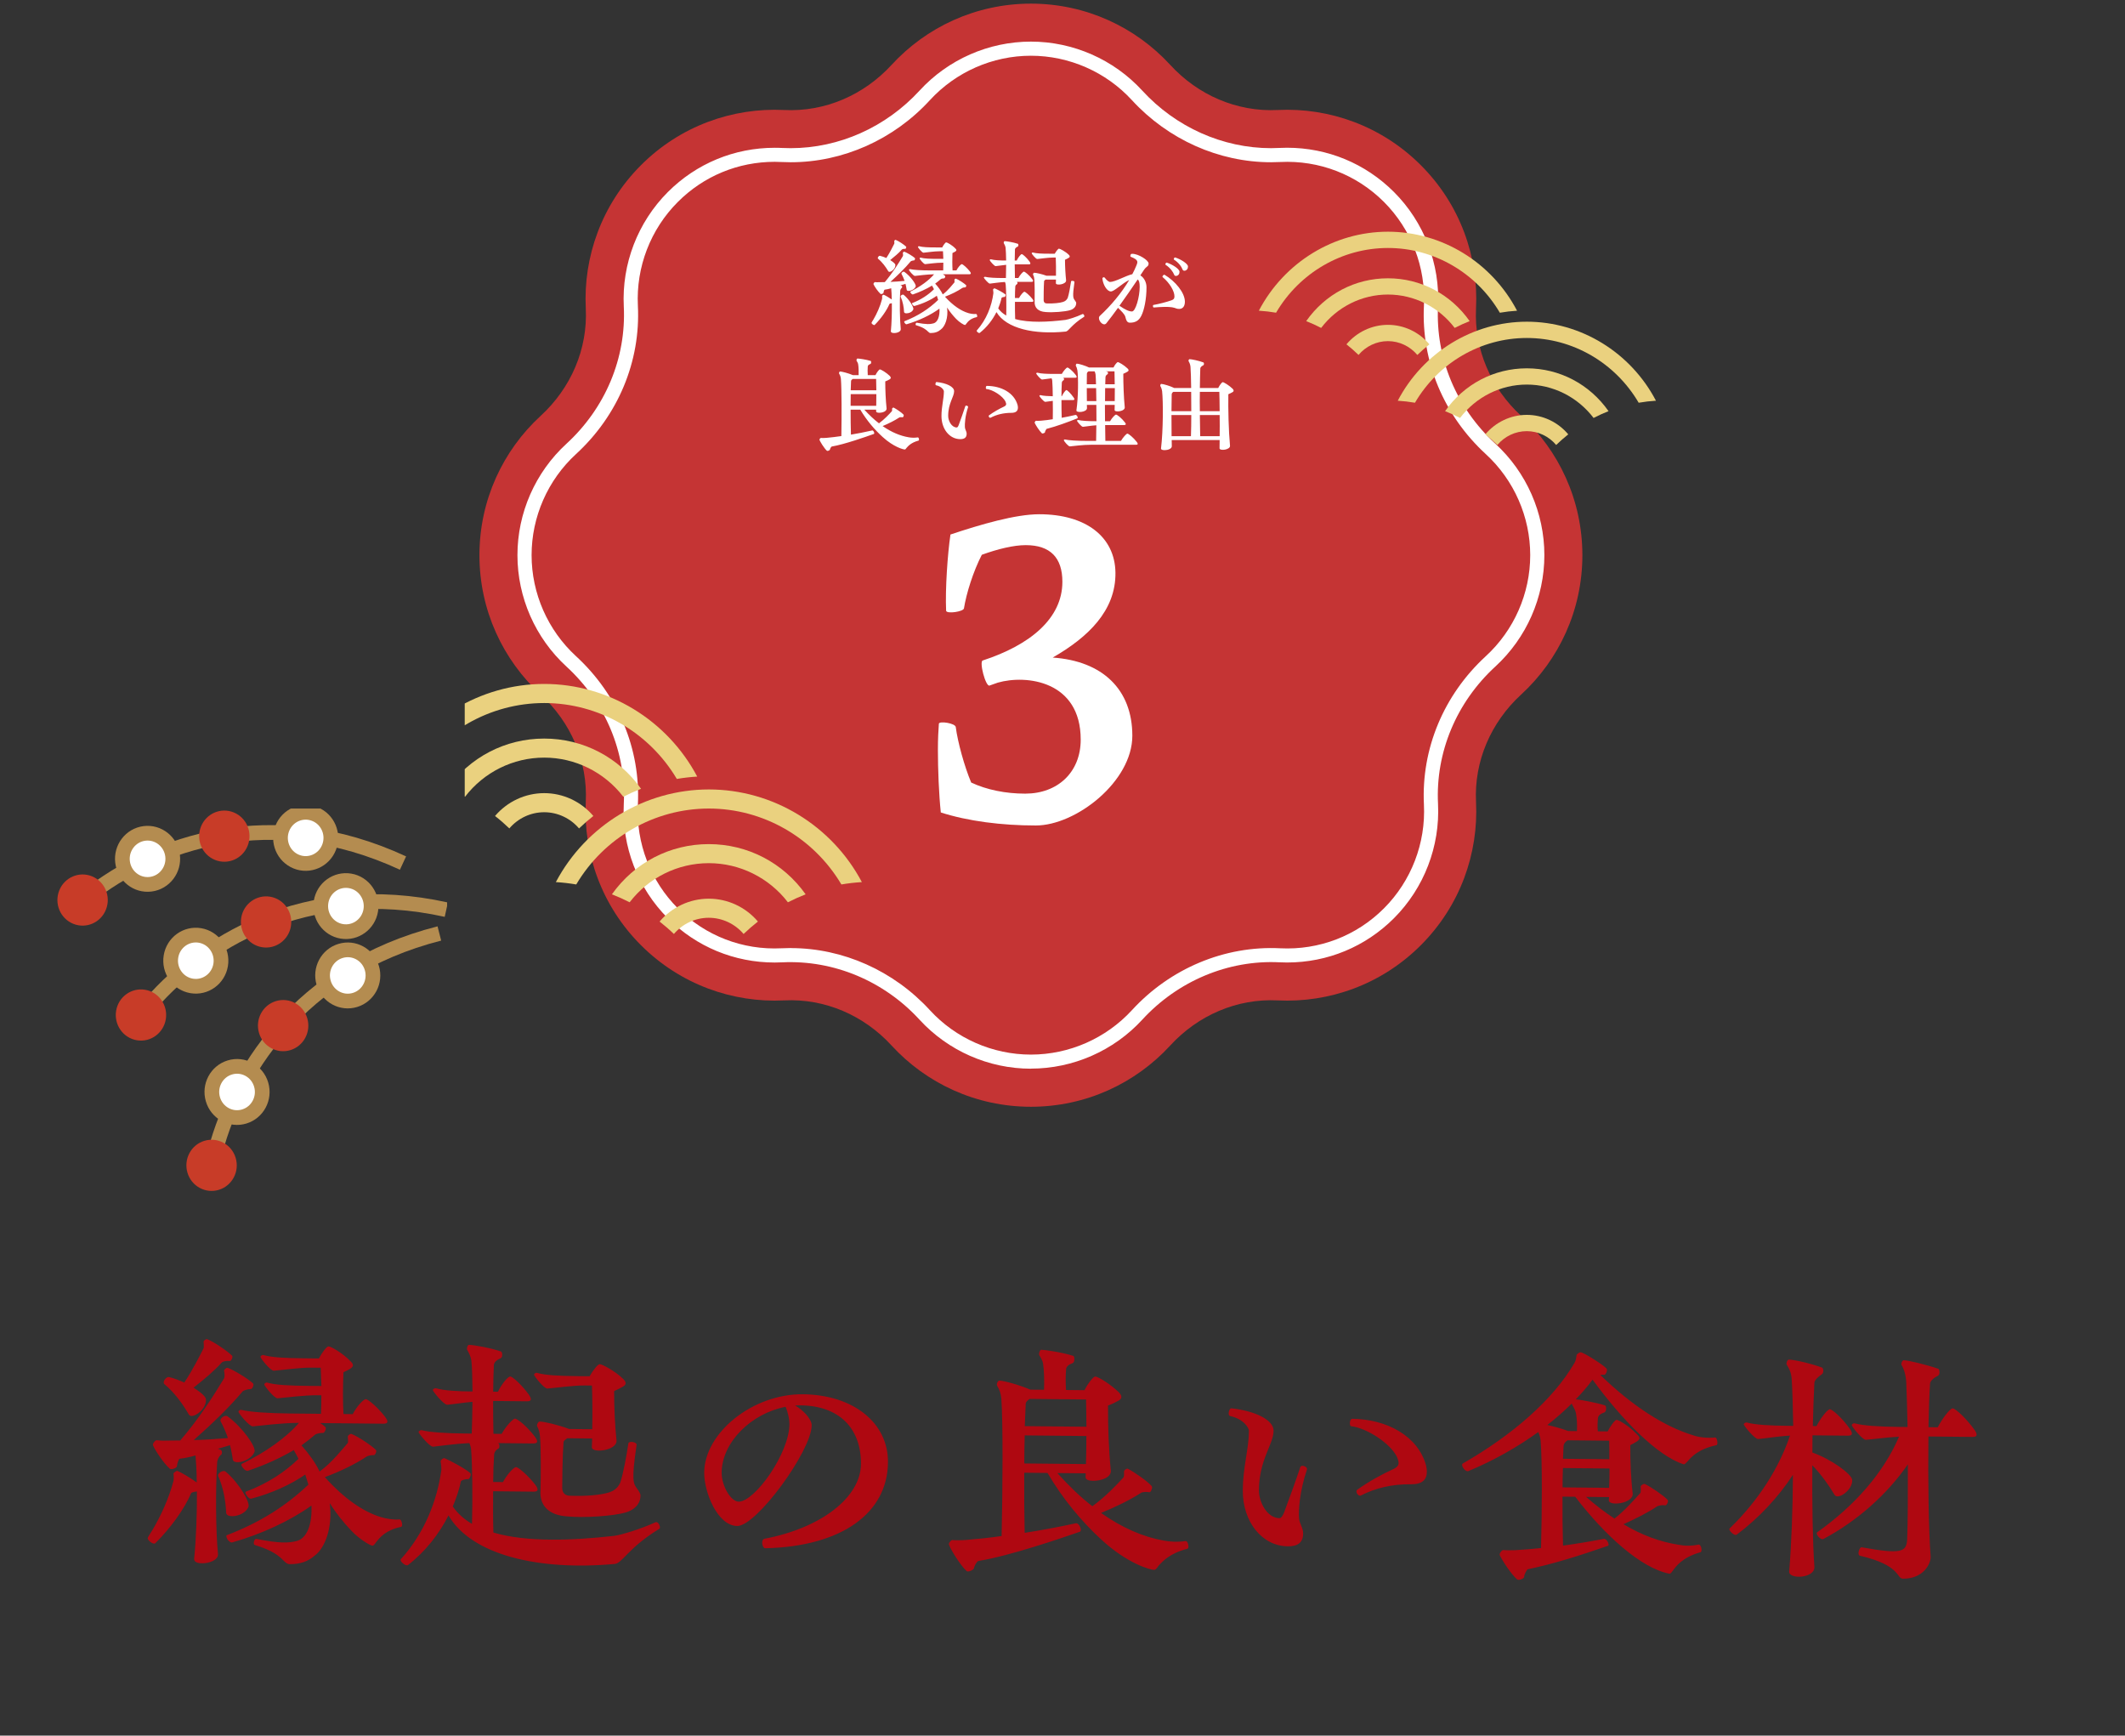 <svg fill="none" height="236" viewBox="0 0 289 236" width="289" xmlns="http://www.w3.org/2000/svg" xmlns:xlink="http://www.w3.org/1999/xlink"><rect x="0" y="0" width="289" height="236" fill="#333333" stroke="none"/><clipPath id="a"><path d="m63.203 0h162v151h-162z"/></clipPath><clipPath id="b"><path d="m53.203 93h64v34h-64z"/></clipPath><clipPath id="c"><path d="m171.203 31.506h54v29h-54z"/></clipPath><clipPath id="d"><path d="m7.807 109.943h53v52h-53z"/></clipPath><path d="m22.365 188.216c-.323-.255.186-1.042.618-.966.683.151 1.401.446 2.084.741 1.126-1.681 2.182-3.794 2.619-4.654.073-.179.003-.576.005-.9-.035-.108.29-.357.434-.356.862.297 2.834 1.649 3.443 2.267.143.145-.112.755-.328.717-.432-.041-.936.026-1.117.24-.942 1.071-2.353 2.245-3.8 3.383.968.621 1.649 1.204 1.683 1.565.101 1.189-1.237 2.291-1.957 2.284-.144-.001-.287-.075-.359-.183-.82-1.413-1.927-2.972-3.324-4.138zm31.969 18.392c.18-.034.358.4.356.724-.001.144-.037.251-.146.286-2.127.447-2.925 1.483-3.396 2.09-.254.358-.363.465-.507.463-.288-.003-1.831-.918-2.868-2.044-1.002-1.054-1.967-2.216-2.93-3.738.448 3.425-.72 6.221-2.094 7.18-.868.747-1.915 1.133-3.354 1.118-.36-.003-.539-.221-.861-.512-.537-.546-1.396-1.346-3.876-2.091-.108-.037-.143-.146-.142-.29.002-.252.147-.574.363-.536 3.057.607 4.389.584 5.506.271 1.334-.347 2.101-2.247 1.972-4.805-2.928 2.095-6.827 3.892-10.757 5.005-.252.07-.503-.185-.681-.439-.142-.253-.177-.505-.069-.54 4.582-1.755 8.088-4.024 11.092-6.874l-.424-1.372c-1.988 1.384-4.659 2.581-7.327 3.275-.216.07-.503-.185-.717-.547-.107-.181-.142-.362-.034-.397 2.959-1.122 5.272-2.647 7.154-4.464-.178-.398-.427-.797-.641-1.195-1.843 1.098-4.044 2.084-6.245 2.818-.144.034-.396-.076-.574-.294-.251-.254-.393-.58-.248-.65 3.213-1.552 6.105-3.612 7.773-5.575-2.412.012-5.15.381-6.267.477-.504.031-1.969-1.819-1.968-1.999.001-.108.254-.286.361-.249 1.222.301 3.705.469 6.729.5l4.14.041c.041-.792.046-1.656.051-2.52l-.396-.004c-1.98-.019-4.358.317-5.546.413-.468.031-1.826-1.71-1.825-1.89.001-.108.254-.286.361-.249 1.222.336 2.842.425 5.937.456l1.476.014-.093-2.485-1.296-.013c-1.512-.015-3.89.321-5.078.418-.468.031-1.826-1.711-1.825-1.891.001-.108.254-.285.361-.248 1.222.336 2.842.424 5.614.452l1.98.02c.401-.788 1.054-1.646 1.306-1.643.324.003 1.939.919 2.976 2.01.501.473.428.724-.042 1.043-.289.177-.578.318-.903.459-.083 1.907-.095 3.995.003 5.688l1.26.013c.51-1.003 1.452-2.038 1.776-2.034.324.003 1.685 1.169 2.65 2.438.178.254.285.435.284.615-.001.18-.182.286-.542.283l-8.604-.086c.251.146.502.329.717.547.179.146-.113.791-.293.789-.432-.004-.973.098-1.154.277-.543.462-1.158.96-1.808 1.422 1.001 1.126 1.93 2.395 2.463 3.552 1.663-1.171 3.331-3.315 3.839-3.886.073-.107.004-.612.005-.864.001-.18.362-.428.506-.354.862.332 2.727 1.575 3.299 2.157.179.181-.113.79-.292.717-.324-.004-.756.064-.973.206-1.482.993-3.576 2.016-5.668 2.787 2.611 2.907 5.193 4.696 7.636 5.441.755.223 1.654.376 2.518.313zm-24.794-7.844c-.237 3.526-.2 9.539.107 12.53.067.829-1.159 1.284-2.167 1.274-.648-.006-1.115-.191-1.076-.623.267-2.553.396-6.116.377-9.14-.324.033-.721.101-.793.244-.876 2.079-2.8 4.76-4.864 6.792-.253.249-1.042-.371-1.04-.695.001-.108.436-.751.654-1.109 1.091-1.825 2.221-4.262 2.847-6.632.074-.323.041-.828.006-1.008-.035-.108.399-.428.542-.391.539.222 1.83.991 2.619 1.575.009-1.476-.092-2.738-.159-3.674-.721.209-1.514.381-2.163.446-.108-.001-.364.717-.366 1.005.035.252-.795.532-.974.35-.788-.692-1.966-2.432-2.285-3.191-.071-.217.292-.681.508-.679.324.039.756.08 1.368.05.612.006 1.224-.024 1.836-.018 2.61-3.034 4.536-6.111 5.953-8.437.109-.179.076-.683.006-1.044-.035-.144.327-.465.506-.391.826.296 2.799 1.504 3.444 2.123.143.181-.112.754-.292.753-.396-.004-1.009.17-1.154.348-1.704 2.035-4.093 4.352-6.627 6.594 1.44-.021 3.097-.149 4.646-.277-.283-.795-.603-1.554-.995-2.278-.178-.362.582-.931.94-.675 2.007 1.46 3.864 4.107 3.68 4.789-.293.897-1.52 1.461-2.312 1.453-.36-.004-.611-.114-.646-.367-.104-.613-.208-1.298-.385-1.947-.433.139-1.154.348-1.659.487.144.037.252.075.395.148.215.11.213.542.068.649-.325.248-.508.679-.546.966zm4.248 6.127c-.329.861-1.448 1.282-2.239 1.274-.432-.005-.755-.152-.789-.44-.063-1.585-.376-3.424-1.087-5.015-.142-.362.653-.894 1.012-.602 1.791 1.494 3.36 4.173 3.104 4.783zm21.554 7.955c-.324-.003-.861-.476-.86-.728 0-.036 0-.072.037-.108 3.225-3.568 4.943-7.979 5.507-12.149.003-.468-.067-.901-.101-1.153-.035-.145.363-.501.542-.427.718.295 2.836 1.432 3.48 2.015.215.146-.077.827-.257.825-.396-.004-.937.135-1.01.314-.223 1.114-.625 2.262-1.1 3.409.642.943 1.538 1.744 2.614 2.367.093-3.672.047-7.992-.121-10.118-.034-.36-.14-.65-.247-.867-1.944.089-3.926.393-4.935.491-.468.031-1.969-1.82-1.968-2 .001-.108.29-.285.397-.248 1.222.301 3.381.43 5.865.455l.972.01c.044-1.332.089-2.844.097-4.32-1.369.131-2.666.334-3.422.398-.468.032-1.969-1.819-1.968-1.999.001-.108.29-.286.397-.248 1.15.335 3.022.426 5.002.445-.026-1.728-.053-3.276-.155-4.213-.105-.577-.318-1.011-.568-1.446-.107-.181.04-.684.256-.681.54.005 2.878.388 4.351.907.179.074.247.759-.041.9-.577.246-.903.567-.941.926-.042 1.008-.086 2.304-.093 3.636l.648.006c.474-1.003 1.344-2.075 1.668-2.071.324.003 1.577 1.131 2.542 2.473.357.544.427.904-.257.897l-4.608-.046c-.009 1.548.018 3.133.046 4.465l1.116.011c.546-1.002 1.524-2.073 1.812-2.07.36.004 1.721 1.134 2.721 2.476.393.543.463.904-.257.897l-4.824-.048.108.037c.18.074.176.614.032.684-.397.212-.615.534-.617.894-.078 1.043-.121 2.303-.13 3.671l1.332.013c.51-.967 1.452-2.037 1.776-2.034s1.685 1.169 2.65 2.439c.393.543.427.904-.257.897l-5.508-.055c-.011 1.944-.023 3.924.039 5.617 4.564 1.341 10.758 1.079 16.413.451.973-.134 3.569-.9 5.627-1.851.289-.142.61.366.608.69-.001.108-.037.179-.109.215-4.227 2.585-4.995 4.666-6.04 4.763-10.266.942-19.433-1.166-22.606-6.597-1.275 2.507-3.125 4.901-5.511 6.749-.036.035-.108.035-.144.034zm21.711-6.659c-2.411-.168-3.699-1.477-3.543-3.528.047-1.871.07-5.831-.066-7.273-.033-.54-.174-1.045-.352-1.371-.179-.146.076-.719.292-.717.648.006 2.553.457 4.026 1.012l3.132.031c.048-1.979.025-4.356-.037-5.94l-.972-.01c-1.512-.015-3.89.321-5.079.417-.468.032-1.826-1.71-1.825-1.89.001-.108.254-.286.361-.249 1.222.337 2.877.425 5.505.451l1.692.017c.437-.787 1.126-1.644 1.378-1.642.324.003 2.083.921 3.192 2.012.465.473.428.76-.042 1.044-.361.212-.794.424-1.192.6-.013 2.16.117 4.681.321 6.699.136 1.406-3.359 1.803-3.353.939.002-.324.04-.756.043-1.188l-3.384-.034c-.253.178-.47.32-.507.499-.156 2.015-.175 5.327-.181 6.299.032.648.39 1.012 1.074 1.019 2.087.092 4.213-.102 5.295-.452.83-.279 1.192-.672 1.52-1.316.403-1.185.886-3.808 1.111-5.354.038-.359 1.189-.204 1.115.228-.712 4.781-.463 5.215.073 5.94.286.399.464.689.463.905-.007 1.188-.84 1.972-1.994 2.32-1.659.488-5.692.772-8.067.532zm32.137-16.6c6.876.069 11.605 3.896 11.574 9.224-.04 6.948-6.295 11.458-16.628 11.714h-.072c-.396-.004-.641-1.195-.065-1.297 7.605-1.436 13.065-5.594 13.092-10.166.028-4.896-3.014-7.914-8.198-7.966-.252-.002-.504-.005-.756.029.969.513 2.257 1.786 2.252 2.686-.02 3.456-7.496 13.714-10.124 13.688-2.7-.027-4.509-4.618-4.494-7.246.032-5.471 6.651-10.734 13.418-10.666zm-1.824 4.05c.004-.576-.171-1.514-.526-2.345-4.649.889-8.668 4.809-8.693 8.949-.011 1.8 1.237 3.937 2.317 3.947 2.159.022 6.878-6.519 6.901-10.551zm53.872 15.91c.216-.033.393.4.391.724 0 .144-.037.288-.145.323-2.416.624-3.395 1.73-3.938 2.337-.218.321-.399.536-.579.534-.576-.006-3.667-.865-7.212-4.14-2.614-2.402-5.188-5.452-7.291-9.037l-3.168-.032c-.017 2.844.002 5.724.06 8.173 2.198-.338 4.577-.782 6.956-1.299.324-.069.681.511.678.907 0 .108-.037.216-.145.251-2.633.909-9.559 3.288-13.775 3.966-.217.034-.581.715-.618 1.002-.037.18-.507.427-.831.424-.072-.001-.143-.038-.179-.074-.824-.728-2.393-3.264-2.391-3.66.001-.18.291-.537.471-.535.468.04 1.08.047 1.908-.017 1.549-.129 3.134-.293 4.791-.528.146-6.443.198-15.371-.035-18.65-.067-.756-.244-1.226-.565-1.769-.143-.218.076-.72.292-.717.612.006 2.768.603 4.205 1.23l1.872.018c.043-1.259.015-2.556-.124-3.493-.069-.505-.319-.867-.533-1.229-.07-.217.076-.72.292-.718.468.005 2.878.353 4.352.836.179.074.211.83-.078.971-.577.21-.867.46-.905.819-.076.791-.082 1.727-.016 2.844l2.519.025c.438-.895 1.199-1.86 1.451-1.857.396.004 2.118 1.065 3.228 2.156.465.509.427.832-.043 1.116-.433.247-.939.494-1.444.669-.016 2.808.108 6.194.381 8.824.102.938-1.269 1.428-2.421 1.416-.576-.005-1.007-.154-1.005-.478l.003-.54-3.851-.038c1.573 1.744 3.149 3.271 4.761 4.512 1.772-1.279 3.329-2.919 4.235-3.918.109-.143.076-.576.077-.828.001-.144.363-.428.506-.355.754.368 2.726 1.72 3.262 2.373.143.182-.113.863-.329.825-.431-.076-.971-.046-1.152.096-1.41.922-3.431 1.91-5.416 2.718 2.832 2.009 5.705 3.261 8.51 3.758.791.151 1.907.235 2.988.065zm-13.532-19.252-7.668-.076c-.325.213-.542.427-.544.715l-.125 2.986 8.387.084c-.027-1.404-.02-2.7-.05-3.709zm-8.403 8.701 8.388.084c.042-1.152.05-2.484.058-3.816l-8.388-.084c-.043 1.224-.05 2.52-.058 3.816zm35.827 11.266c-3.492-.035-6.137-3.337-6.112-7.621.018-3.132.825-5.608.839-8.092.002-.324-.638-1.591-2.58-2.006-.108-.037-.179-.182-.178-.362.002-.252.148-.682.328-.681l.072.001c3.202.356 5.715 1.569 5.706 3.045-.01 1.872-1.966 3.905-1.991 8.081-.009 1.656 1.13 3.791 2.786 3.808.252.002.47-.356.653-.822.621-1.65 1.646-4.484 2.196-6.134.11-.359 1.008-.062.898.333-1.026 3.05-1.149 5.569-1.083 6.577.032.757.568 1.338.564 2.13-.008 1.296-.802 1.756-2.098 1.743zm9.976-6.921c-.397.212-.825-.548-.535-.761 1.518-1.101 3.396-2.126 4.948-2.831.794-.388.833-.783.478-1.615-.854-1.845-4.117-3.965-6.24-4.203-.288-.038-.21-1.01.15-1.006 4.68.047 8.951 2.321 10.043 6.364.07.289.105.578.103.83-.006 1.08-.622 1.721-2.17 1.706-2.52-.025-4.791.492-6.777 1.516zm21.425 11.483c-.108-.001-.179-.038-.215-.074-.824-.729-2.001-2.541-2.357-3.3-.071-.217.292-.681.472-.679.432.04.9.045 1.62.016 1.152-.061 2.305-.157 3.53-.289.137-5.039.177-11.915-.059-14.617-.033-.469-.175-.83-.317-1.155-2.856 2.059-6.107 3.899-9.499 5.305-.361.14-.861-.513-.859-.837 0-.072.036-.143.073-.179 6.718-3.857 12.254-8.626 15.2-13.673.254-.429.256-.825.294-1.077 0-.108.398-.392.542-.39.396.003 3.05 1.686 3.515 2.195.215.182-.077.863-.257.861s-.396-.004-.576.03c4.439 4.293 8.743 7.036 12.696 8.227.719.26 1.87.379 2.915.282.18-.035.321.399.319.723-.001.144-.037.287-.146.322-2.451.516-3.429 1.622-3.937 2.229-.253.25-.398.428-.542.355-3.557-1.152-8.353-6.024-12.353-11.5-.653.894-1.414 1.786-2.283 2.677.755.08 2.697.423 3.991.832.179.074.211.794-.078.935-.577.211-.866.424-.904.819-.039.504-.078 1.044-.011 1.764l1.332.014c.401-.752.981-1.575 1.233-1.572.288.003 1.759.882 2.725 1.935.537.474.464.725-.042 1.044-.253.141-.542.318-.831.46-.012 2.052.082 4.573.322 6.555.172 1.37-3.25 1.804-3.245.94 0-.072.001-.18.038-.432l-3.132-.031c1.29 1.129 2.58 2.114 3.871 2.955 1.519-1.209 2.643-2.53 3.549-3.529.038-.324.039-.576.005-.864.036-.108.362-.357.542-.319.754.332 2.582 1.574 3.119 2.155.179.182-.113.791-.328.753-.36-.075-.865.028-1.081.133-1.193.817-2.89 1.664-4.586 2.439 2.511 1.501 4.99 2.39 7.399 2.774.935.189 1.835.198 2.809-.008.36-.069.57.978.245 1.046-2.452.696-3.287 1.876-3.758 2.519-.182.25-.327.429-.471.391-3.847-.758-8.753-5.199-12.791-10.46l-1.728-.017c-.013 2.304.009 4.644.07 6.661 1.729-.235 3.603-.54 5.549-.917.432-.068.823.872.57.942-4.148 1.435-7.502 2.481-10.962 3.203-.182.25-.437.715-.438 1.003-.001.216-.471.428-.759.425zm6.743-20.238 1.187.012c.041-.828.01-1.656-.129-2.413-.07-.397-.284-.759-.462-1.085-.071-.109-.107-.217-.107-.253-1.013.998-2.135 1.995-3.329 2.919.863.188 1.977.488 2.84.82zm-.706 3.773 6.299.063c.006-.936.011-1.836-.021-2.52l-5.652-.057c-.325.213-.507.463-.544.715-.039.54-.043 1.152-.082 1.799zm-.059 3.888 6.335.063c.041-.792.047-1.728.052-2.627l-6.336-.064c-.041.828-.046 1.728-.051 2.628zm55.99-7.866c.215.291.321.544.32.688-.001.216-.146.322-.542.318l-6.011-.06c-.072 6.084.033 12.853.3 16.312.067.901-.917 3.051-3.761 3.023-.936-.01-.206-1.803-5.85-3.119-.432-.112-.065-1.189.223-1.15 5.466.991 6.116.637 6.198-1.126.085-2.123.108-6.119.095-10.151-2.759 4.004-6.776 7.636-11.471 10.145-.397.212-1.148-.695-.859-.908 5.206-3.692 9.048-8.154 11.128-12.994-1.8.09-3.602.36-4.502.423-.468.032-1.933-1.819-1.932-1.999 0-.108.253-.285.361-.248 1.222.336 3.489.467 6.009.492l1.224.012c-.057-2.521-.116-4.717-.18-6.086-.031-.829-.278-1.767-.635-2.347-.107-.145.076-.647.292-.645.648.007 3.2.644 4.709 1.163.18.074.248.795-.041.936-.578.282-1.048.71-1.086 1.069-.118 1.727-.166 3.779-.215 5.938l1.26.013c.583-1.146 1.671-2.576 2.031-2.572.396.004 1.9 1.423 2.935 2.873zm-22.024 4.857c-.031 5.22.046 10.477.279 13.755.171 1.658-3.538 1.801-3.424.686.31-3.669.482-8.528.509-13.135-1.962 3.004-4.642 5.893-7.644 8.132-.289.213-1.005-.478-1.003-.73 0-.036 0-.072.036-.108 3.947-3.813 6.745-8.285 8.21-12.627-1.728.091-3.386.399-4.323.461-.468.032-1.969-1.82-1.968-2 .001-.108.29-.285.398-.248 1.222.337 3.273.429 5.541.452l.792.008c-.056-2.809-.114-5.114-.214-6.447-.068-.792-.317-1.335-.673-1.879-.108-.145.076-.683.292-.681.755.008 3.056.535 4.529 1.09.18.073.248.722-.041.899-.506.355-.977.782-1.015 1.142-.082 1.691-.166 3.743-.214 5.902l.504.005c.546-1.074 1.489-2.289 1.813-2.286.36.004 1.721 1.242 2.721 2.656.356.543.462.94-.258.933l-4.824-.048-.013 2.34c2.622.926 5.382 2.97 5.414 3.726.1 1.369-1.996 2.824-2.424 1.992-.748-1.268-1.784-2.718-3-3.99z" fill="#af0811"/><g clip-path="url(#a)"><path d="m215.203 75.494c0-7.505-3.212-14.251-8.335-18.956-4.094-3.759-6.405-9.05-6.128-14.598.348-7.003-2.15-14.128-7.505-19.477-5.349-5.349-12.474-7.853-19.478-7.505-5.548.277-10.839-2.034-14.598-6.128-4.705-5.124-11.457-8.335-18.956-8.335s-14.251 3.212-18.956 8.335c-3.759 4.094-9.05 6.404-14.598 6.128-7.003-.347-14.129 2.15-19.477 7.505-5.349 5.349-7.853 12.474-7.505 19.477.277 5.548-2.034 10.839-6.128 14.598-5.124 4.705-8.335 11.451-8.335 18.956 0 7.505 3.212 14.251 8.335 18.956 4.094 3.759 6.404 9.05 6.128 14.598-.348 7.003 2.15 14.128 7.505 19.477 5.349 5.349 12.474 7.853 19.477 7.505 5.548-.276 10.839 2.034 14.598 6.128 4.705 5.124 11.451 8.336 18.956 8.336s14.251-3.212 18.956-8.336c3.759-4.094 9.05-6.404 14.598-6.128 7.004.348 14.129-2.149 19.478-7.505 5.349-5.349 7.853-12.474 7.505-19.477-.277-5.548 2.034-10.839 6.128-14.598 5.123-4.705 8.335-11.451 8.335-18.956z" fill="#c53434"/><g fill="#fff"><path d="m140.202 145.318c-5.741 0-11.257-2.426-15.145-6.661-4.828-5.266-11.67-8.136-18.666-7.802-.341.02-.683.026-1.03.026-5.491 0-10.653-2.137-14.534-6.018-4.1-4.1-6.282-9.771-5.992-15.564.348-6.99-2.497-13.794-7.801-18.666-4.235-3.888-6.662-9.404-6.662-15.146s2.427-11.258 6.662-15.145c5.304-4.866 8.149-11.67 7.801-18.666-.29-5.793 1.899-11.464 5.992-15.564 3.881-3.881 9.043-6.018 14.534-6.018.341 0 .689.006 1.03.026.386.019.766.026 1.152.026 6.565 0 12.95-2.852 17.514-7.827 3.888-4.235 9.404-6.662 15.145-6.662 5.742 0 11.265 2.427 15.146 6.662 4.564 4.976 10.949 7.827 17.514 7.827.38 0 .766-.013 1.152-.032.341-.019.689-.026 1.03-.026 5.491 0 10.653 2.137 14.534 6.018 4.1 4.1 6.282 9.771 5.993 15.564-.348 6.997 2.497 13.8 7.801 18.666 4.235 3.888 6.662 9.404 6.662 15.146s-2.427 11.258-6.662 15.146c-5.304 4.872-8.149 11.676-7.801 18.666.289 5.793-1.899 11.464-5.993 15.564-3.881 3.882-9.043 6.019-14.534 6.019-.347 0-.689-.007-1.03-.026-6.964-.348-13.832 2.536-18.666 7.801-3.881 4.229-9.404 6.656-15.146 6.656zm-32.659-16.4c7.099 0 14 3.077 18.924 8.445 3.52 3.836 8.528 6.037 13.735 6.037 5.208 0 10.209-2.201 13.736-6.037 5.214-5.684 12.623-8.799 20.173-8.419 5.304.264 10.376-1.693 14.109-5.433 3.714-3.714 5.696-8.863 5.433-14.116-.374-7.563 2.69-14.913 8.419-20.172 3.836-3.521 6.037-8.529 6.037-13.736 0-5.207-2.201-10.209-6.037-13.736-5.723-5.252-8.793-12.609-8.419-20.172.263-5.252-1.719-10.395-5.433-14.116-3.74-3.74-8.825-5.697-14.109-5.433-.419.019-.831.032-1.242.032-7.1 0-14-3.077-18.931-8.445-3.521-3.836-8.528-6.038-13.736-6.038-5.207 0-10.208 2.201-13.735 6.038-4.924 5.368-11.825 8.445-18.924 8.445-.412 0-.831-.013-1.249-.032-.309-.013-.624-.026-.933-.026-4.982 0-9.662 1.937-13.176 5.458-3.714 3.714-5.696 8.857-5.433 14.116.38 7.563-2.691 14.914-8.419 20.172-3.836 3.521-6.037 8.529-6.037 13.736 0 5.207 2.201 10.209 6.037 13.736 5.722 5.259 8.793 12.609 8.419 20.172-.264 5.253 1.719 10.396 5.433 14.116 3.74 3.74 8.812 5.703 14.109 5.433.418-.02.83-.033 1.249-.033z"/><path d="m143.171 89.414c6.758.459 10.826 4.33 10.826 10.629 0 6.233-7.677 12.204-13.122 12.204-4.659 0-9.252-.59-12.926-1.771-.262-2.494-.394-5.84-.394-8.53 0-1.443.066-2.756.132-3.543.065-.394 2.23-.066 2.296.459.262 2.034 1.181 5.38 2.1 7.546 2.099.984 4.658 1.509 7.348 1.509 4.396 0 7.545-2.887 7.545-7.349 0-8.005-7.414-8.857-11.285-7.742l-1.115.394c-.525.197-1.444-3.281-.919-3.412 6.43-2.1 10.826-5.708 10.826-10.695 0-3.281-1.64-4.987-4.986-4.987-1.641 0-3.806.525-5.971 1.312-1.181 2.296-2.1 5.249-2.428 7.283-.065.459-2.362.787-2.427.328-.131-2.953.197-7.677.59-10.367 4.134-1.378 8.858-2.756 12.073-2.756 6.364 0 10.301 3.084 10.366 7.939.066 5.183-3.739 8.792-8.529 11.548z"/><path d="m119.422 35.187c-.135-.105.074-.434.254-.404.284.06.583.18.868.299.463-.703.897-1.586 1.077-1.945.03-.075 0-.239 0-.374-.015-.045.119-.15.179-.15.359.12 1.182.673 1.436.928.06.06-.044.314-.134.299-.18-.015-.389.015-.464.105-.389.449-.972.943-1.571 1.421.404.254.688.494.703.643.045.494-.508.957-.807.957-.06 0-.12-.03-.15-.075-.344-.583-.808-1.227-1.391-1.705zm13.329 7.51c.075-.015.15.165.15.299 0 .06-.015.105-.06.12-.883.194-1.212.628-1.406.883-.105.15-.15.195-.21.195-.12 0-.763-.374-1.197-.838-.419-.434-.822-.912-1.226-1.541.194 1.421-.285 2.588-.853 2.992-.359.314-.793.479-1.391.479-.15 0-.225-.09-.359-.209-.225-.224-.584-.553-1.616-.853-.045-.015-.06-.06-.06-.12 0-.105.06-.239.15-.224 1.271.239 1.825.224 2.289.09.553-.15.867-.943.807-2.005-1.211.883-2.827 1.646-4.458 2.124-.104.03-.209-.075-.284-.18-.06-.105-.075-.209-.03-.224 1.9-.748 3.351-1.705 4.593-2.902l-.18-.569c-.822.584-1.93 1.092-3.037 1.391-.089.03-.209-.075-.299-.224-.045-.075-.06-.15-.015-.165 1.227-.479 2.184-1.122 2.962-1.885-.074-.165-.179-.329-.269-.494-.763.464-1.675.883-2.588 1.197-.06.015-.165-.03-.239-.12-.105-.105-.165-.239-.105-.269 1.331-.658 2.528-1.526 3.216-2.349-1.002.015-2.139.179-2.603.224-.209.015-.823-.748-.823-.823 0-.045.105-.12.15-.105.509.12 1.541.179 2.798.179h1.72c.015-.329.015-.688.015-1.047h-.165c-.822 0-1.81.15-2.303.195-.195.015-.763-.703-.763-.778 0-.045.104-.12.149-.105.509.135 1.182.165 2.469.165h.613l-.045-1.032h-.538c-.629 0-1.616.15-2.11.195-.194.015-.763-.703-.763-.778 0-.045.105-.12.15-.105.508.135 1.182.165 2.334.165h.822c.165-.329.434-.688.539-.688.135 0 .808.374 1.242.823.209.195.179.299-.015.434-.12.075-.24.135-.374.194-.03.793-.03 1.661.015 2.364h.523c.21-.419.599-.853.733-.853.135 0 .703.479 1.107 1.002.075.105.12.179.12.254s-.075.12-.224.12h-3.576c.105.06.21.135.299.224.075.06-.045.329-.119.329-.18 0-.404.045-.479.12-.224.195-.479.404-.748.598.419.464.808.987 1.032 1.466.688-.494 1.376-1.391 1.586-1.631.03-.045 0-.254 0-.359 0-.075.15-.179.209-.15.359.135 1.137.643 1.377.883.074.075-.045.329-.12.299-.135 0-.314.03-.404.09-.613.419-1.481.853-2.349 1.182 1.092 1.197 2.17 1.93 3.187 2.229.314.09.688.15 1.047.12zm-10.322-3.157c-.09 1.466-.06 3.964.074 5.206.03.344-.478.539-.897.539-.269 0-.464-.075-.449-.254.105-1.062.15-2.543.135-3.8-.135.015-.3.045-.329.105-.359.868-1.152 1.99-2.005 2.842-.105.105-.434-.15-.434-.284 0-.045.18-.314.269-.464.449-.763.913-1.78 1.167-2.768.03-.135.015-.344 0-.419-.015-.045.165-.179.225-.165.224.09.763.404 1.092.643 0-.613-.045-1.137-.075-1.526-.299.09-.628.165-.898.195-.045 0-.149.299-.149.419.015.105-.329.224-.404.15-.329-.284-.823-1.002-.958-1.317-.03-.09.12-.284.21-.284.134.015.314.03.568.015.255 0 .509-.015.763-.015 1.077-1.272 1.87-2.558 2.454-3.531.045-.075.03-.284 0-.434-.015-.06.134-.195.209-.165.344.12 1.167.613 1.436.868.06.075-.045.314-.119.314-.165 0-.419.075-.479.15-.703.853-1.691 1.825-2.738 2.768.599-.015 1.287-.075 1.93-.135-.12-.329-.254-.643-.419-.943-.075-.15.24-.389.389-.284.838.598 1.616 1.69 1.541 1.975-.12.374-.628.613-.957.613-.15 0-.255-.045-.27-.15-.045-.254-.089-.539-.164-.808-.18.06-.479.15-.688.209.059.015.104.03.164.06.09.045.09.224.03.269-.135.105-.209.284-.224.404zm1.78 2.528c-.135.359-.599.538-.928.538-.179 0-.314-.06-.329-.179-.03-.658-.164-1.421-.464-2.079-.059-.15.27-.374.419-.254.748.613 1.407 1.72 1.302 1.975zm8.976 3.216c-.135 0-.359-.195-.359-.299 0-.015 0-.03.015-.045 1.331-1.496 2.034-3.336 2.259-5.072 0-.194-.03-.374-.045-.479-.015-.06.149-.209.224-.179.299.12 1.182.583 1.451.823.09.06-.03.344-.104.344-.165 0-.389.06-.419.135-.09.464-.255.943-.449 1.421.269.389.643.718 1.092.972.03-1.526 0-3.321-.075-4.204-.015-.15-.06-.269-.104-.359-.808.045-1.631.179-2.05.224-.194.015-.823-.748-.823-.823 0-.045.12-.12.165-.105.508.12 1.406.165 2.438.165h.404c.015-.554.03-1.182.03-1.795-.568.06-1.107.15-1.421.179-.195.015-.823-.748-.823-.823 0-.045.12-.12.165-.105.478.135 1.256.165 2.079.165-.015-.718-.03-1.361-.075-1.75-.045-.239-.134-.419-.239-.598-.045-.075.015-.284.105-.284.224 0 1.196.15 1.81.359.075.03.105.314-.015.374-.239.105-.374.239-.389.389-.015.419-.03.957-.03 1.511h.269c.195-.419.554-.868.688-.868.135 0 .659.464 1.063 1.017.149.224.179.374-.105.374h-1.915c0 .643.015 1.302.03 1.855h.464c.224-.419.628-.868.748-.868.149 0 .718.464 1.137 1.017.164.224.194.374-.105.374h-2.005l.045.015c.075.03.075.254.015.284-.164.09-.254.224-.254.374-.03.434-.045.957-.045 1.526h.553c.21-.404.599-.853.733-.853.135 0 .704.479 1.108 1.002.164.224.179.374-.105.374h-2.289c0 .808 0 1.631.03 2.334 1.9.539 4.473.404 6.822.12.404-.06 1.481-.389 2.333-.793.12-.06.255.15.255.284 0 .045-.015.075-.045.09-1.751 1.092-2.065 1.96-2.499 2.005-4.263.434-8.078-.404-9.409-2.648-.524 1.047-1.287 2.05-2.274 2.827-.015.015-.045.015-.06.015zm9.006-2.857c-1.003-.06-1.541-.598-1.481-1.451.015-.778.015-2.424-.045-3.022-.015-.224-.075-.434-.15-.569-.075-.06.03-.299.12-.299.269 0 1.062.179 1.675.404h1.302c.015-.823 0-1.81-.03-2.468h-.404c-.628 0-1.616.15-2.109.195-.195.015-.763-.703-.763-.778 0-.045.105-.12.149-.105.509.135 1.197.165 2.289.165h.703c.18-.329.464-.688.569-.688.135 0 .868.374 1.331.823.195.195.18.314-.015.434-.149.09-.329.179-.493.254 0 .898.06 1.945.149 2.783.06.583-1.391.763-1.391.404 0-.135.015-.314.015-.494h-1.406c-.105.075-.195.135-.21.209-.06.838-.06 2.214-.06 2.618.015.269.165.419.449.419.868.03 1.751-.06 2.199-.209.344-.12.494-.284.629-.553.164-.494.359-1.586.449-2.229.014-.15.493-.09.463.09-.284 1.99-.179 2.169.045 2.468.12.165.195.284.195.374 0 .494-.344.823-.823.972-.688.209-2.364.344-3.351.254zm11.669-7.899c.089-.015.104-.015.134-.015.853 0 2.214.883 2.214 1.316 0 .449-.269.314-.658.913-.135.209-.299.464-.464.703.509.314.838.943.838 1.616 0 1.601-.314 3.127-.718 3.905-.329.628-.778.912-1.541.912-.419 0-.509-.374-.628-.823-.105-.344-.539-.763-.988-1.197-.553.763-1.077 1.466-1.57 2.079-.09.12-.195.165-.3.165-.329 0-.718-.464-.718-.838v-.075c0-.09.045-.165.105-.224 1.526-1.421 2.932-3.082 4.009-4.892-.957.449-2.019 1.556-2.498 1.556-.539 0-1.077-.943-1.152-1.75-.015-.15.225-.269.344-.09.314.434.629.553.673.553.704 0 2.11-.838 3.052-1.062.195-.359.374-.733.524-1.107.239-.569.359-.823-.733-1.257-.135-.06-.015-.374.075-.389zm7.704 1.69v.045c0 .553-.613.688-.718.419-.18-.464-.569-.987-1.182-1.376-.09-.06.045-.329.15-.299.778.239 1.735.853 1.75 1.212zm-3.037-.209c-.105-.06.045-.329.15-.299.763.239 1.72.853 1.735 1.227.03.583-.598.718-.703.464-.18-.464-.569-.987-1.182-1.391zm-.135 1.361c1.437.853 2.753 2.424 2.753 3.65 0 .568-.239.987-.793.987-.389 0-.419-.135-.957-.224-.539-.09-1.421-.06-2.484.03-.119 0-.164-.314-.044-.344.763-.135 1.795-.404 2.438-.628.329-.12.419-.239.419-.553 0-.703-.658-1.825-1.601-2.603-.119-.09.135-.389.269-.314zm-3.395 1.646c0-.553-.075-.868-.27-1.017-.808 1.197-1.66 2.438-2.483 3.575.823.569 1.316.778 1.705.778.494 0 1.048-1.99 1.048-3.336zm-30.175 20.458c.09-.015.165.165.165.299 0 .06-.015.12-.06.135-1.002.269-1.406.733-1.631.987-.089.135-.164.224-.239.224-.239 0-1.526-.344-3.007-1.69-1.092-.987-2.169-2.244-3.052-3.725h-1.316c0 1.182.015 2.379.045 3.396.912-.15 1.899-.344 2.887-.569.134-.03.284.209.284.374 0 .045-.015.09-.06.105-1.092.389-3.964 1.406-5.714 1.706-.09.015-.24.299-.255.419-.015.075-.209.179-.344.179-.03 0-.06-.015-.075-.03-.344-.299-1.002-1.346-1.002-1.511 0-.075.12-.224.194-.224.195.015.449.015.793-.015.644-.06 1.302-.135 1.99-.239.045-2.678.045-6.388-.06-7.749-.03-.314-.105-.509-.239-.733-.06-.09.03-.299.12-.299.254 0 1.151.239 1.75.494h.778c.015-.524 0-1.062-.06-1.451-.03-.209-.135-.359-.224-.509-.03-.09.029-.299.119-.299.195 0 1.197.135 1.81.329.075.03.09.344-.03.404-.239.09-.359.195-.374.344-.029.329-.029.718 0 1.182h1.048c.179-.374.493-.778.598-.778.165 0 .883.434 1.346.883.195.209.18.344-.015.464-.179.105-.388.209-.598.284 0 1.167.06 2.573.18 3.665.044.389-.524.598-1.003.598-.239 0-.419-.06-.419-.195v-.224h-1.6c.658.718 1.316 1.346 1.989 1.855.733-.538 1.377-1.227 1.751-1.646.045-.06.03-.239.03-.344 0-.06.149-.179.209-.15.314.15 1.137.703 1.361.972.06.075-.044.359-.134.344-.18-.03-.404-.015-.479.045-.583.389-1.421.808-2.244 1.152 1.182.823 2.379 1.331 3.546 1.526.329.06.792.09 1.241.015zm-5.67-7.944h-3.186c-.135.09-.224.18-.224.299l-.045 1.242h3.485c-.015-.583-.015-1.122-.03-1.541zm-3.47 3.65h3.485c.015-.479.015-1.032.015-1.586h-3.485c-.015.509-.015 1.047-.015 1.586zm14.915 4.533c-1.451 0-2.558-1.361-2.558-3.142 0-1.302.329-2.334.329-3.366 0-.135-.27-.658-1.077-.823-.045-.015-.075-.075-.075-.15 0-.105.06-.284.134-.284h.03c1.332.135 2.379.628 2.379 1.242 0 .778-.808 1.631-.808 3.366 0 .688.479 1.571 1.167 1.571.105 0 .195-.15.269-.344.255-.688.674-1.87.898-2.558.045-.15.419-.03.374.135-.419 1.272-.464 2.319-.434 2.738.015.314.239.553.239.883 0 .539-.329.733-.867.733zm4.129-2.917c-.165.09-.344-.224-.225-.314.629-.464 1.407-.898 2.05-1.197.329-.165.344-.329.194-.673-.359-.763-1.72-1.631-2.603-1.72-.119-.015-.089-.419.06-.419 1.945 0 3.725.927 4.189 2.603.03.12.045.239.045.344 0 .449-.254.718-.898.718-1.047 0-1.989.224-2.812.658zm19.867 3.291c.089.105.134.194.134.269s-.06.12-.224.12h-6.119c-1.122 0-2.393.179-2.887.224-.224 0-.823-.748-.823-.838 0-.045.105-.12.15-.105.508.12 1.63.195 3.096.195h1.152c.015-.658.03-1.376.03-2.124-.718.045-1.436.179-1.825.209-.194.015-.808-.748-.808-.823 0-.045.105-.12.15-.105.509.12 1.421.165 2.423.165h.075c0-.733 0-1.496-.015-2.214h-1.286c.015.15.015.299.015.434 0 .584-1.541.688-1.436.284.254-1.706.269-4.413.134-5.401-.045-.269-.119-.479-.209-.628-.045-.075.03-.299.134-.299.255 0 1.182.284 1.661.524h3.321c.165-.359.479-.733.584-.733.149 0 .852.404 1.331.868.194.195.179.314-.015.434-.165.105-.374.195-.568.284 0 1.391.059 3.157.194 4.518.12.598-1.391.778-1.376.404 0-.195.015-.434.015-.688h-1.332c0 .733.015 1.496.015 2.214h.688c.24-.434.674-.898.808-.898.15 0 .763.479 1.197 1.047.179.209.194.374-.105.374h-2.573c0 .778.015 1.526.03 2.154h2.124c.255-.449.733-.987.868-.987.165 0 .823.538 1.272 1.122zm-8.333-3.665c.179-.045.419.404.254.464-1.241.494-2.752 1.062-4.189 1.436-.089.12-.194.314-.209.449 0 .105-.344.224-.419.15-.329-.314-.838-1.092-.987-1.436 0-.105.119-.269.194-.269.18.015.419.015.718-.015.494-.045 1.018-.105 1.556-.195.015-.778.015-1.661 0-2.498-.404.045-.763.105-1.017.135-.195.015-.808-.733-.808-.808 0-.045.105-.12.15-.105.419.105 1.032.135 1.675.15-.015-.853-.03-1.631-.075-2.124-.015-.12-.045-.224-.089-.314-.509.06-.988.135-1.287.165-.194.015-.808-.748-.808-.823 0-.045.105-.12.15-.105.508.135 1.346.165 2.199.165h1.137c.239-.419.628-.868.763-.868.149 0 .718.464 1.137 1.017.164.224.194.374-.105.374h-1.631l.075.03c.075.015.09.254.015.299-.164.075-.254.224-.254.374-.03.509-.045 1.137-.045 1.81h.045c.194-.404.509-.838.628-.838.12 0 .599.464.973 1.002.149.209.179.359-.105.359h-1.541c0 .823 0 1.675.03 2.409.598-.105 1.227-.239 1.87-.389zm1.556-5.58c-.015.389-.015.868-.015 1.406h1.256c-.015-.524-.029-.972-.059-1.317-.015-.179-.075-.314-.135-.434h-.823c-.164.09-.224.224-.224.344zm3.755-.344h-1.167l.224.06c.075.03.075.269.015.314-.194.105-.299.269-.299.419-.015.299-.03.613-.03.957h1.287c0-.673-.015-1.286-.03-1.75zm-3.755 4.039h1.286c0-.628-.015-1.227-.03-1.765h-1.271c0 .598 0 1.212.015 1.765zm2.468 0h1.317c.015-.553.015-1.167.015-1.765h-1.317c-.015.553-.015 1.152-.015 1.765zm17.354-1.675c.09.105.134.179.134.254s-.044.15-.149.209c-.18.105-.374.195-.569.284-.03 2.05.03 4.877.225 6.971.104.598-1.436.763-1.421.374 0-.314.014-.703.014-1.122h-6.522c0 .314.015.584.015.838.015.359-.554.539-.973.539-.299 0-.523-.075-.493-.239.299-2.453.299-6.388.149-7.764-.044-.299-.134-.539-.239-.703-.015-.015-.015-.03-.015-.06 0-.105.06-.239.135-.239.284 0 1.256.299 1.765.554h2.304c-.015-1.212-.045-2.244-.09-2.857-.03-.329-.12-.539-.254-.778-.06-.075.03-.284.119-.284.27 0 1.287.209 1.9.449.075.03.105.299-.015.374-.239.12-.418.284-.418.434-.03.748-.045 1.675-.06 2.663h2.498c.18-.374.494-.793.613-.793.15 0 .868.434 1.347.898zm-8.318 3.052h2.693c0-.898 0-1.795-.015-2.633h-2.424c-.164.105-.224.239-.224.374-.015.628-.03 1.421-.03 2.259zm6.508-2.633h-2.648c-.015.853-.015 1.75 0 2.633h2.692c0-1.032-.029-1.975-.044-2.633zm-3.815 3.156h-2.693c0 .972.015 1.99.015 2.872h2.633c.03-.883.045-1.87.045-2.872zm1.167 0 .045 2.872h2.647c.015-.883.015-1.9 0-2.872z"/></g><g clip-path="url(#b)" fill="#ead17f"><path d="m114.429 120.265c-3.791-6.384-10.639-10.322-18.03-10.322-7.391 0-14.244 3.938-18.03 10.322-.918-.155-1.847-.263-2.775-.32 4.078-7.695 12.1-12.598 20.81-12.598 8.71 0 16.732 4.898 20.81 12.598-.928.057-1.857.16-2.775.32z"/><path d="m85.632 122.69c-.785-.402-1.59-.763-2.411-1.083 3.047-4.299 7.889-6.828 13.172-6.828 5.283 0 10.131 2.534 13.172 6.828-.82.32-1.626.681-2.41 1.083-2.575-3.344-6.54-5.32-10.762-5.32-4.221 0-8.187 1.971-10.762 5.32z"/><path d="m91.654 127c-.621-.599-1.272-1.161-1.949-1.693 1.667-1.956 4.109-3.107 6.689-3.107s5.016 1.146 6.684 3.107c-.678.532-1.329 1.099-1.95 1.693-1.174-1.383-2.903-2.204-4.739-2.204-1.836 0-3.565.821-4.74 2.204z"/><path d="m55.978 105.913c-.918-.155-1.847-.264-2.775-.32 4.078-7.695 12.095-12.593 20.81-12.593 8.715 0 16.732 4.898 20.81 12.598-.928.057-1.857.16-2.775.32-3.791-6.384-10.639-10.322-18.03-10.322s-14.25 3.933-18.04 10.317z"/><path d="m63.247 108.338c-.785-.402-1.59-.763-2.411-1.083 3.047-4.299 7.889-6.828 13.172-6.828 5.283 0 10.131 2.534 13.172 6.828-.821.32-1.626.681-2.411 1.083-2.575-3.344-6.54-5.32-10.762-5.32-4.221 0-8.187 1.971-10.761 5.32z"/><path d="m69.273 112.648c-.621-.599-1.272-1.167-1.949-1.693 1.667-1.961 4.109-3.107 6.689-3.107s5.017 1.146 6.684 3.107c-.677.532-1.329 1.099-1.949 1.693-1.175-1.383-2.903-2.204-4.74-2.204-1.836 0-3.565.826-4.74 2.204z"/></g><g clip-path="url(#c)" fill="#ead17f"><path d="m222.861 54.762c-3.199-5.445-8.976-8.804-15.213-8.804s-12.019 3.359-15.213 8.804c-.775-.132-1.558-.225-2.341-.273 3.44-6.563 10.209-10.745 17.558-10.745s14.118 4.177 17.559 10.745c-.784.048-1.567.137-2.342.273z"/><path d="m198.565 56.831c-.662-.343-1.341-.651-2.034-.924 2.571-3.667 6.657-5.824 11.114-5.824 4.458 0 8.548 2.161 11.115 5.824-.693.273-1.372.581-2.034.924-2.173-2.853-5.519-4.538-9.081-4.538-3.561 0-6.907 1.681-9.08 4.538z"/><path d="m203.645 60.506c-.524-.511-1.074-.99-1.645-1.444 1.407-1.668 3.467-2.65 5.644-2.65s4.232.977 5.639 2.65c-.571.453-1.121.938-1.645 1.444-.991-1.18-2.449-1.88-3.999-1.88-1.549 0-3.008.7-3.999 1.88z"/><path d="m173.545 42.52c-.775-.132-1.559-.225-2.342-.273 3.441-6.563 10.205-10.741 17.559-10.741 7.353 0 14.117 4.178 17.558 10.745-.783.048-1.566.137-2.341.273-3.199-5.445-8.976-8.804-15.213-8.804s-12.023 3.354-15.221 8.8z"/><path d="m179.677 44.589c-.662-.343-1.342-.651-2.034-.924 2.57-3.667 6.656-5.824 11.114-5.824s8.548 2.161 11.114 5.824c-.692.273-1.372.581-2.034.924-2.173-2.853-5.518-4.538-9.08-4.538s-6.908 1.681-9.08 4.538z"/><path d="m184.762 48.265c-.524-.511-1.074-.995-1.645-1.444 1.407-1.673 3.467-2.65 5.644-2.65s4.233.977 5.639 2.65c-.571.453-1.121.938-1.644 1.444-.992-1.18-2.45-1.88-3.999-1.88-1.55 0-3.008.704-4 1.88z"/></g></g><g clip-path="url(#d)"><g stroke="#b48c50" stroke-miterlimit="10" stroke-width="2"><path d="m11.828 121.944c9.381-7.428 25.112-12.873 42.981-4.589"/><path d="m20.49 120.235c1.879-.236 3.214-1.974 2.982-3.883-.232-1.908-1.944-3.264-3.823-3.028-1.879.236-3.214 1.975-2.982 3.883.232 1.909 1.944 3.264 3.823 3.028z" fill="#fff"/><path d="m44.75 115.225c-.703 1.784-2.695 2.651-4.452 1.937s-2.61-2.738-1.907-4.522c.703-1.784 2.695-2.651 4.452-1.937 1.757.713 2.61 2.737 1.907 4.522z" fill="#fff"/></g><path d="m14.412 123.677c-.703 1.785-2.696 2.651-4.452 1.937-1.757-.713-2.61-2.737-1.907-4.521.703-1.785 2.695-2.651 4.452-1.938 1.757.714 2.61 2.738 1.907 4.522z" fill="#c83c28"/><path d="m33.688 114.99c-.703 1.785-2.696 2.651-4.452 1.937-1.757-.713-2.61-2.737-1.907-4.522.703-1.784 2.695-2.65 4.452-1.937 1.757.714 2.61 2.738 1.907 4.522z" fill="#c83c28"/><path d="m19.658 137.463c7.614-9.284 21.845-18.007 41.039-13.77" stroke="#b48c50" stroke-miterlimit="10" stroke-width="2"/><path d="m30.009 131.208c-.311 1.896-2.078 3.17-3.945 2.854s-3.122-2.11-2.811-4.007c.311-1.896 2.078-3.171 3.945-2.855 1.867.317 3.122 2.111 2.811 4.008z" fill="#fff" stroke="#b48c50" stroke-miterlimit="10" stroke-width="2"/><path d="m50.423 123.785c-.311 1.896-2.078 3.171-3.945 2.855-1.867-.317-3.122-2.111-2.811-4.008.311-1.896 2.078-3.17 3.945-2.854 1.867.316 3.122 2.11 2.811 4.007z" fill="#fff" stroke="#b48c50" stroke-miterlimit="10" stroke-width="2"/><path d="m22.55 138.594c-.311 1.897-2.078 3.171-3.945 2.855-1.867-.316-3.122-2.11-2.811-4.007.311-1.896 2.078-3.171 3.945-2.855s3.122 2.111 2.811 4.007z" fill="#c83c28"/><path d="m39.565 125.941c-.311 1.896-2.078 3.171-3.945 2.855-1.867-.316-3.122-2.111-2.811-4.007.311-1.897 2.078-3.171 3.945-2.855 1.867.316 3.122 2.11 2.811 4.007z" fill="#c83c28"/><path d="m28.969 157.743c2.776-11.751 11.73-25.97 30.784-30.813" stroke="#b48c50" stroke-miterlimit="10" stroke-width="2"/><path d="m35.518 147.48c.547 1.841-.482 3.783-2.294 4.334-1.812.555-3.724-.49-4.266-2.33-.547-1.84.482-3.783 2.294-4.333 1.812-.556 3.724.489 4.266 2.329z" fill="#fff" stroke="#b48c50" stroke-miterlimit="10" stroke-width="2"/><path d="m50.576 131.636c.547 1.84-.482 3.782-2.294 4.333-1.812.556-3.724-.489-4.266-2.33-.547-1.84.482-3.782 2.294-4.333 1.812-.556 3.724.489 4.266 2.33z" fill="#fff" stroke="#b48c50" stroke-miterlimit="10" stroke-width="2"/><path d="m32.055 157.457c.547 1.84-.482 3.783-2.294 4.333-1.812.551-3.724-.489-4.266-2.329-.547-1.841.482-3.783 2.294-4.334 1.812-.555 3.724.49 4.266 2.33z" fill="#c83c28"/><path d="m41.787 138.457c.547 1.84-.482 3.783-2.294 4.333-1.812.556-3.724-.489-4.266-2.329-.547-1.841.482-3.783 2.294-4.334 1.812-.555 3.724.49 4.266 2.33z" fill="#c83c28"/></g></svg>